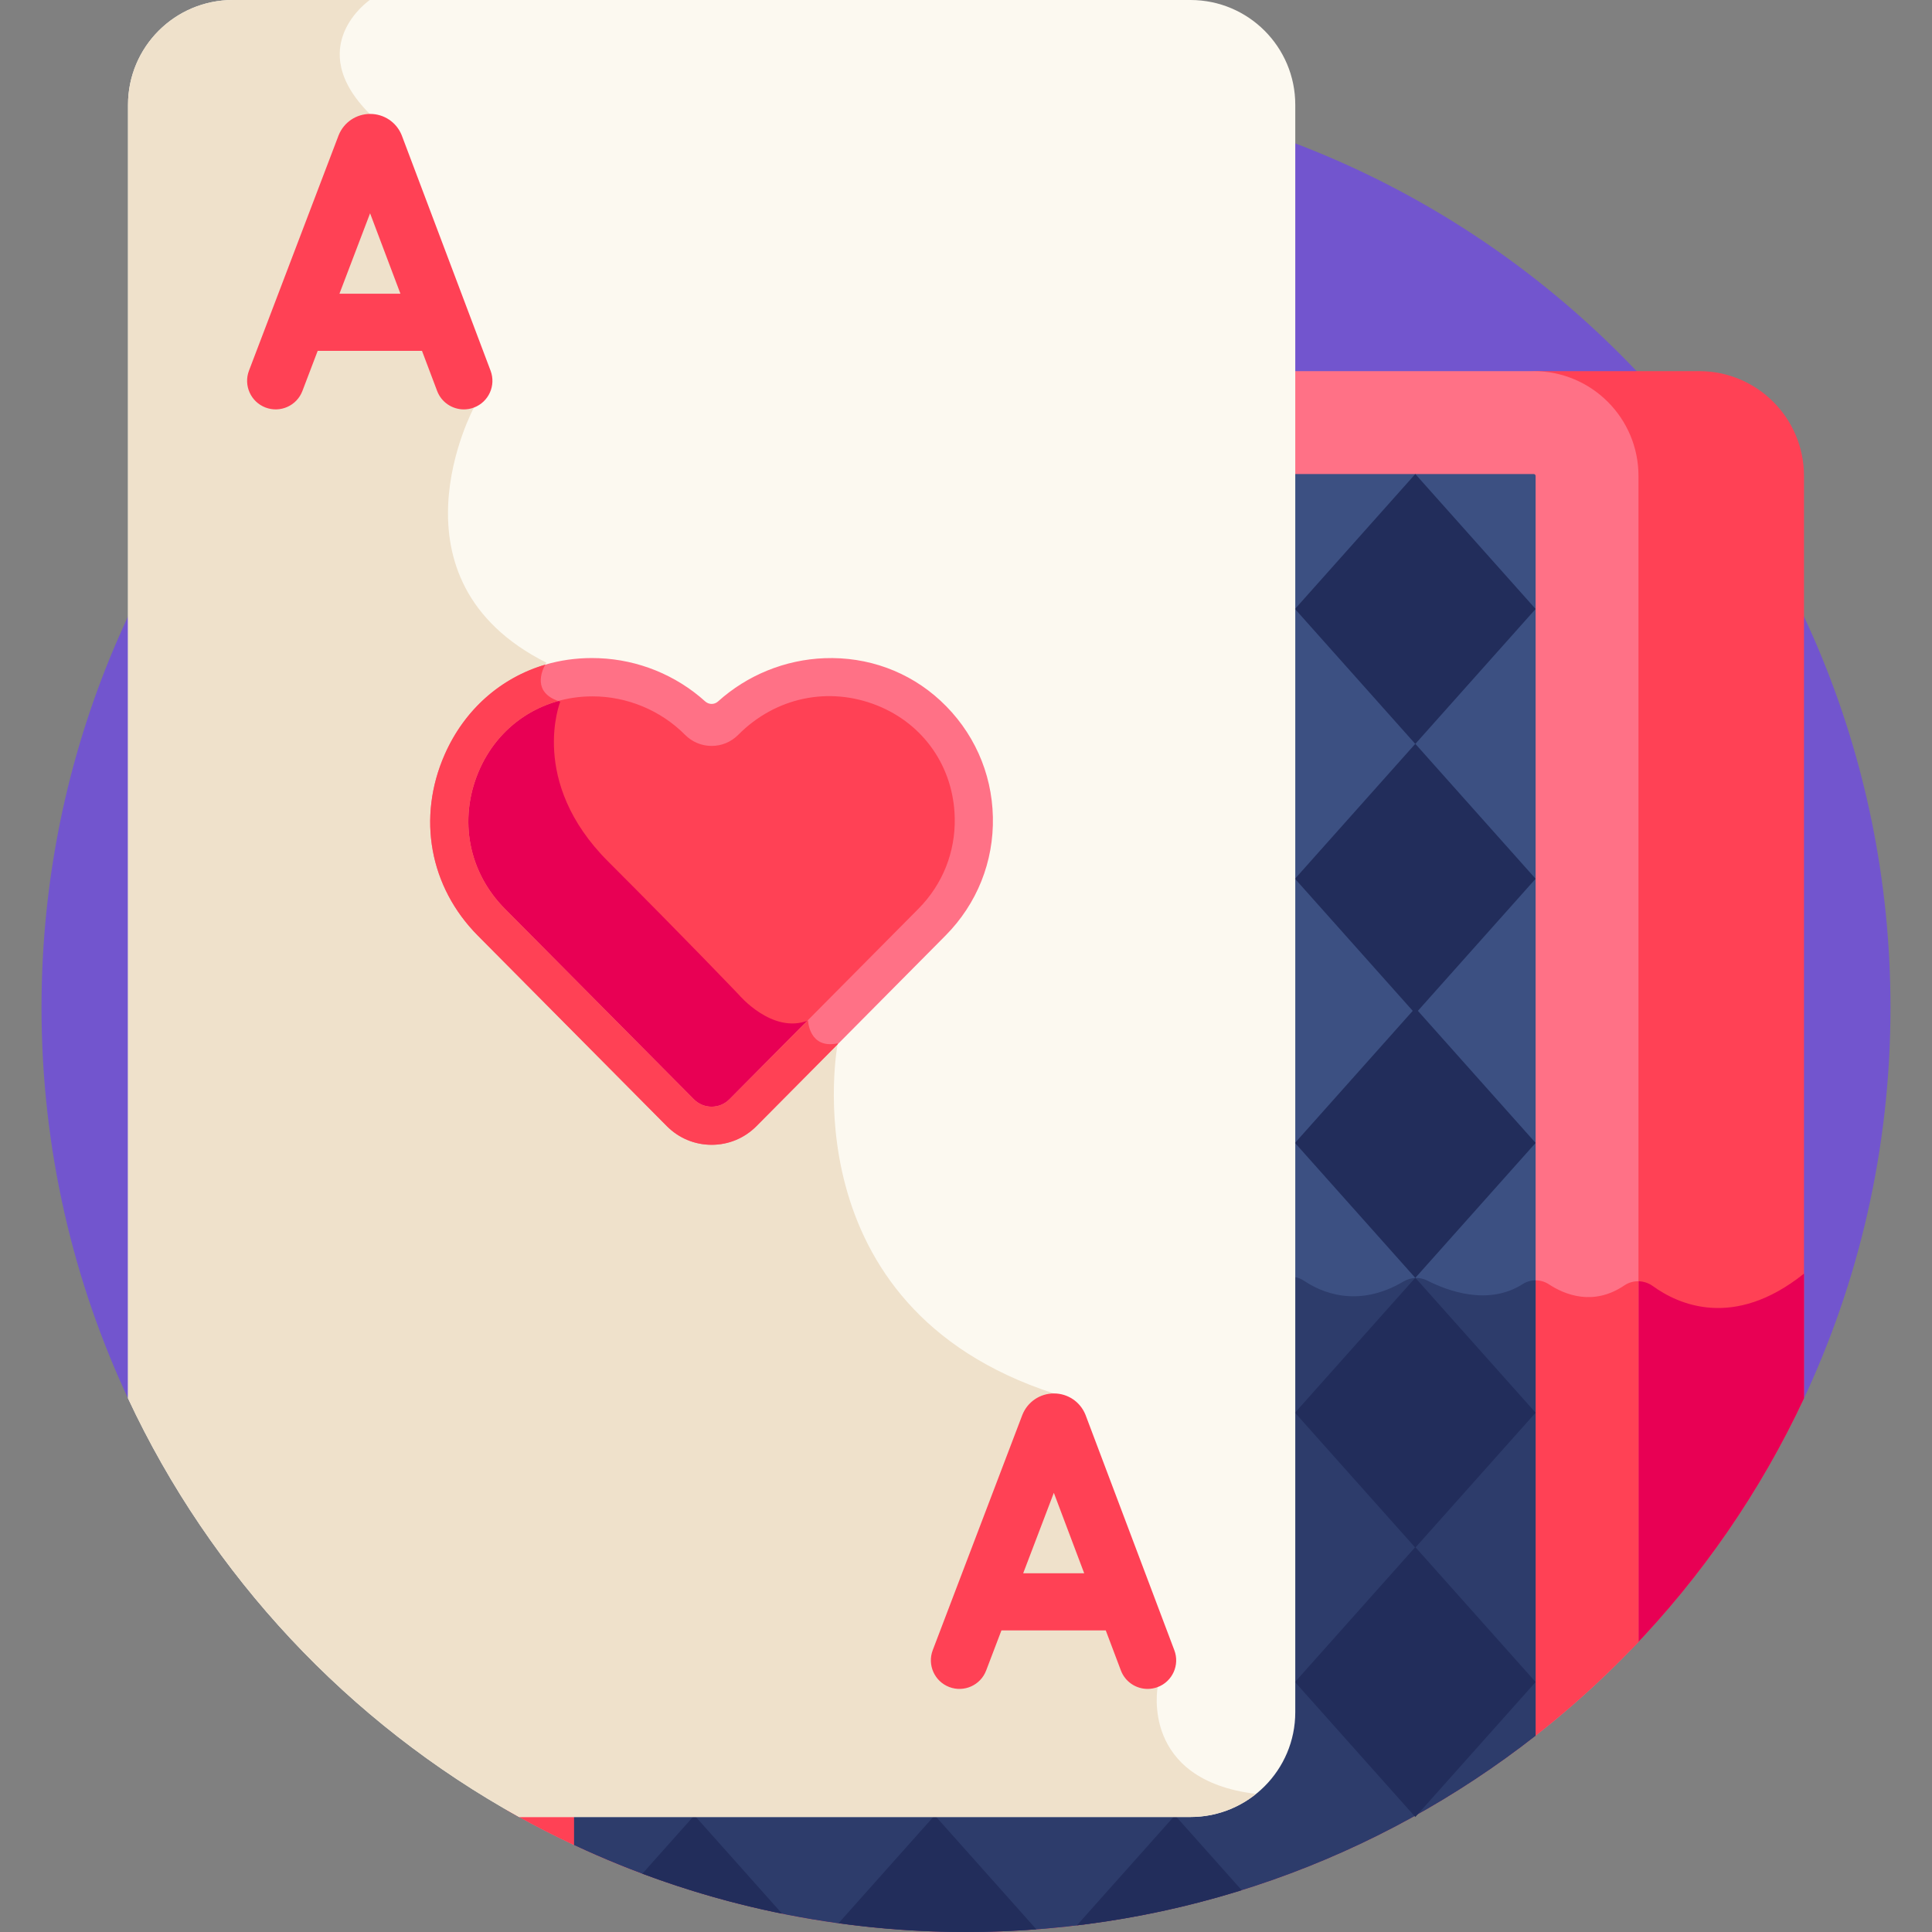 <svg id="Layer_1" enable-background="new 0 0 512 512" height="512" viewBox="0 0 512 512" width="512" xmlns="http://www.w3.org/2000/svg"><rect x="0" y="0" width="512" height="512" fill="#808080" stroke="none"/><path d="m477.607 371.573c14.993-31.717 23.391-67.161 23.391-104.571 0-135.309-109.689-244.998-244.998-244.998s-244.998 109.689-244.998 244.998c0 37.41 8.398 72.854 23.391 104.571z" fill="#7255ce"/><path d="m478.074 370.573v-244.445c0-15.339-12.435-27.774-27.774-27.774-4.036 0-25.038 0-45.876 0 15.338.001 27.771 12.435 27.771 27.774v311.087c18.751-19.405 34.319-41.897 45.879-66.642z" fill="#ff4155"/><path d="m478.074 337.526c-18.674 14.943-33.426 8.104-40.052 3.296-1.713-1.243-3.878-1.59-5.826-.992v97.385c18.75-19.405 34.318-41.897 45.878-66.642z" fill="#e80054"/><path d="m256 512c70.227 0 133.544-29.556 178.215-76.897v-308.975c0-15.339-12.435-27.774-27.774-27.774h-65.2v355.393c0 14.201-11.554 25.754-25.754 25.754h-181.503c35.927 20.674 77.59 32.499 122.016 32.499z" fill="#ff7186"/><path d="m434.215 339.543c-1.298-.025-2.6.332-3.727 1.095-8.226 5.572-15.793 2.489-20.023-.288-2.089-1.372-4.828-1.406-6.933-.058-9.155 5.863-20.006 1.764-25.274-.93-2.012-1.029-4.406-.885-6.352.266-12.246 7.245-21.994 2.714-26.308-.204-1.289-.872-2.838-1.216-4.356-1.036v115.358c0 14.201-11.554 25.754-25.754 25.754h-181.504c35.927 20.675 77.59 32.5 122.016 32.5 70.227 0 133.544-29.556 178.215-76.897z" fill="#ff4155"/><path d="m406.441 125.619h-65.2v328.128c0 14.201-11.554 25.754-25.754 25.754h-163.342v9.442c31.534 14.782 66.726 23.057 103.855 23.057 56.944 0 109.347-19.43 150.95-52.018v-333.854c0-.281-.228-.509-.509-.509z" fill="#3c5082"/><path d="m406.95 459.982v-120.677c-1.191-.001-2.382.324-3.418.988-9.155 5.863-20.006 1.764-25.274-.93-2.012-1.029-4.406-.885-6.352.266-12.247 7.245-21.994 2.714-26.308-.204-1.289-.872-2.838-1.216-4.357-1.036v115.358c0 14.201-11.554 25.754-25.754 25.754h-163.342v9.442c31.534 14.782 66.726 23.057 103.855 23.057 56.944 0 109.347-19.43 150.95-52.018z" fill="#2d3c6b"/><g fill="#222d5b"><path d="m184.025 481.078-13.793 15.475c11.931 4.46 24.299 8.022 37.028 10.592z"/><path d="m256 512c6.275 0 12.495-.238 18.651-.702l-26.937-30.221-25.488 28.594c11.042 1.524 22.314 2.329 33.774 2.329z"/><path d="m311.381 481.078-25.993 29.162c15.017-1.796 29.621-4.936 43.677-9.322z"/><path d="m406.95 161.385-31.88 35.766-31.88-35.766 31.88-35.766z"/><path d="m375.07 197.116-31.88 35.766 31.88 35.766 31.88-35.766z"/><path d="m406.95 302.885-31.88 35.766-31.88-35.766 31.88-35.766z"/><path d="m406.95 374.382-31.88 35.766-31.88-35.766 31.88-35.766z"/><path d="m406.95 445.755-31.88 35.766-31.88-35.766 31.88-35.766z"/></g><path d="m315.487 0h-253.787c-15.34 0-27.774 12.435-27.774 27.774v342.799c21.974 47.034 58.441 85.932 103.666 110.948h177.895c15.339 0 27.774-12.435 27.774-27.774v-425.973c0-15.339-12.434-27.774-27.774-27.774z" fill="#fcf9f0"/><path d="m97.992 0h-36.292c-15.34 0-27.774 12.435-27.774 27.774v342.799c21.974 47.034 58.441 85.931 103.666 110.948h177.895c6.579 0 12.619-2.292 17.377-6.115-30.774-3.712-26.064-28.313-26.064-28.313l-27.508-77.814c-70.845-23.007-57.279-92.785-57.279-92.785-7.625 1.625-7.875-6.042-7.875-6.042-9.5 3.667-18.333-6.833-18.333-6.833s-13.5-14.167-34.667-35.334c-21.166-21.167-12.666-42.333-12.666-42.333-8.834-2.667-3.667-10.333-3.667-10.333-43.788-22.055-19.207-67.613-19.207-67.613l-27.606-77.815c-17.912-17.912 0-30.191 0-30.191z" fill="#efe1cb"/><path d="m106.51 35.977c-.026-.07-.053-.139-.082-.209-1.395-3.388-4.663-5.577-8.327-5.577h-.008c-3.668.003-6.936 2.198-8.326 5.593-.024.058-.046.116-.069.174l-23.715 62.266c-1.489 3.909.473 8.285 4.382 9.774 3.909 1.488 8.284-.472 9.774-4.381l4.049-10.63h27.647l4.003 10.608c1.144 3.032 4.026 4.901 7.087 4.901.888 0 1.793-.158 2.673-.49 3.913-1.476 5.888-5.846 4.411-9.76zm-16.554 41.862 8.118-21.315 8.044 21.315z" fill="#ff4155"/><path d="m311.212 437.333-23.499-62.268c-.026-.069-.053-.138-.081-.206-1.395-3.391-4.664-5.581-8.329-5.581h-.01c-3.668.004-6.937 2.201-8.325 5.597-.023.056-.045.113-.067.171l-23.715 62.266c-1.489 3.908.473 8.284 4.382 9.773 3.905 1.489 8.284-.472 9.773-4.383l4.049-10.63h27.647l4.004 10.609c1.144 3.032 4.026 4.901 7.086 4.901.889 0 1.793-.158 2.674-.49 3.913-1.475 5.888-5.845 4.411-9.759zm-40.053-20.407 8.118-21.315 8.043 21.315z" fill="#ff4155"/><path d="m245.759 189.351c-15.226-14.067-39.104-12.886-53.704 1.83l-.004.004c-1.906 1.92-5.01 1.92-6.915 0-14.6-14.718-38.48-15.901-53.708-1.833-15.987 14.769-16.421 39.714-1.224 55.033 13.106 13.212 47.742 48.125 50.086 50.488 4.575 4.612 12.031 4.612 16.606 0 6.28-6.33 36.761-37.055 50.087-50.488 15.197-15.32 14.762-40.265-1.224-55.034z" fill="#ff4155"/><path d="m196.897 294.872c2.819-2.842 10.521-10.605 19.355-19.51-2.007-1.843-2.113-4.909-2.113-4.909-9.5 3.667-18.333-6.833-18.333-6.833s-13.5-14.167-34.667-35.334c-21.166-21.167-12.666-42.333-12.666-42.333-3.074-.928-4.45-2.461-4.941-4.066-4.362 1.643-8.479 4.117-12.102 7.465-15.987 14.769-16.421 39.714-1.224 55.033 13.106 13.211 47.742 48.124 50.086 50.487 4.573 4.611 12.029 4.611 16.605 0z" fill="#e80054"/><path d="m126.62 247.94 50.084 50.487h.001c3.17 3.197 7.392 4.958 11.887 4.958s8.716-1.76 11.888-4.957l50.087-50.488c8.356-8.423 12.815-19.581 12.558-31.418-.258-11.846-5.209-22.814-13.939-30.88-8.309-7.674-19.219-11.656-30.711-11.215-10.43.405-20.442 4.478-28.19 11.468-.961.866-2.422.866-3.383 0-7.746-6.99-17.757-11.062-28.188-11.467-.633-.026-1.265-.038-1.892-.038-17.146 0-31.958 9.654-38.963 25.541-7.376 16.729-4.018 35.126 8.761 48.009zm.152-43.305c5.162-12.393 16.755-20.092 30.253-20.092 9.159 0 18.099 3.716 24.525 10.196 1.878 1.892 4.378 2.935 7.043 2.935 2.621 0 5.091-1.012 6.957-2.849l.096-.095c9.845-9.926 23.948-12.907 36.802-7.778 12.394 4.948 20.275 16.359 20.567 29.779.198 9.087-3.218 17.645-9.616 24.097l-50.089 50.489c-1.255 1.267-2.932 1.965-4.718 1.965s-3.461-.698-4.719-1.967l-50.084-50.487c-9.598-9.674-12.286-23.543-7.017-36.193z" fill="#ff7186"/><path d="m176.706 298.426c3.17 3.197 7.392 4.958 11.887 4.958s8.716-1.76 11.888-4.957l21.483-21.654c.031-.177.05-.279.05-.279-7.625 1.625-7.875-6.042-7.875-6.042-.065.025-.13.042-.195.066l-20.633 20.798c-1.255 1.267-2.932 1.965-4.718 1.965s-3.462-.698-4.719-1.967l-50.085-50.487c-9.598-9.674-12.286-23.543-7.017-36.192 3.958-9.502 11.703-16.229 21.182-18.857-6.79-2.355-4.409-7.904-3.46-9.635-11.731 3.458-21.379 11.869-26.634 23.787-7.376 16.73-4.019 35.126 8.761 48.01l50.084 50.486z" fill="#ff4155"/></svg>